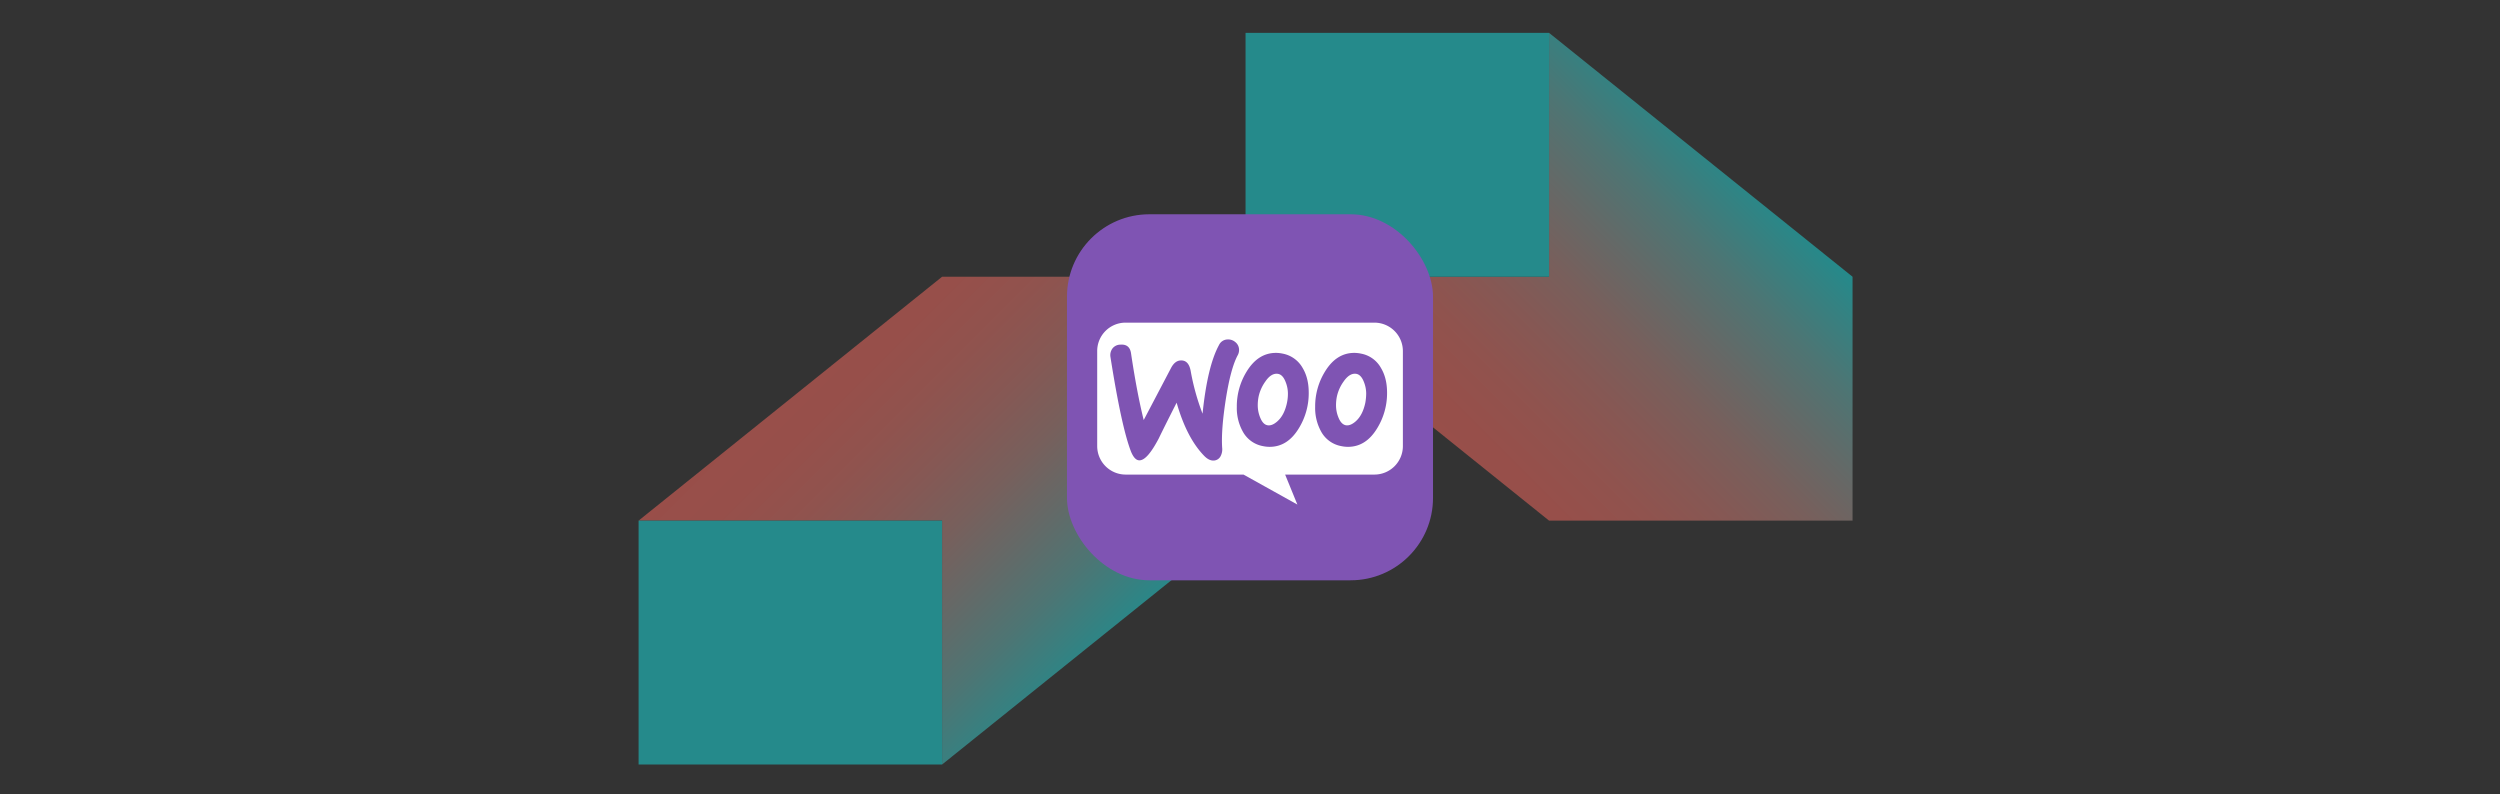<svg xmlns="http://www.w3.org/2000/svg" xmlns:xlink="http://www.w3.org/1999/xlink" viewBox="0 0 1531.58 486.72"><rect x="0" y="0" width="1531.58" height="486.72" fill="#333333" stroke="none"/><defs><style>.cls-1{opacity:0.5;}.cls-2{fill:url(#linear-gradient);}.cls-3{fill:url(#linear-gradient-2);}.cls-4{fill:#17e1e3;}.cls-5{fill:#7f54b3;}.cls-6{fill:#fff;fill-rule:evenodd;}</style><linearGradient id="linear-gradient" x1="521.54" y1="188.64" x2="707.46" y2="374.56" gradientUnits="userSpaceOnUse"><stop offset="0" stop-color="#ff6a60"/><stop offset="0.13" stop-color="#fb6c62"/><stop offset="0.26" stop-color="#ee7369"/><stop offset="0.39" stop-color="#da7d75"/><stop offset="0.53" stop-color="#bd8c85"/><stop offset="0.66" stop-color="#979f9b"/><stop offset="0.8" stop-color="#69b7b4"/><stop offset="0.93" stop-color="#34d2d2"/><stop offset="1" stop-color="#17e1e3"/></linearGradient><linearGradient id="linear-gradient-2" x1="893.39" y1="-35.48" x2="1079.32" y2="150.45" gradientTransform="matrix(1, 0, 0, -1, 0, 264.38)" xlink:href="#linear-gradient"/></defs><g id="Backgrounds"><g class="cls-1"><polygon class="cls-2" points="391.22 318.95 577.15 169.54 763.08 169.54 763.08 318.95 577.15 468.36 577.15 318.95 391.22 318.95"/><polygon class="cls-3" points="763.08 169.54 949 318.95 1134.93 318.95 1134.93 169.54 949 20.13 949 169.54 763.08 169.54"/><rect class="cls-4" x="391.22" y="318.95" width="185.93" height="149.41"/><rect class="cls-4" x="763.07" y="20.13" width="185.93" height="149.41"/></g></g><g id="Screenshots_Logos" data-name="Screenshots &amp; Logos"><g id="WooCommerce"><rect class="cls-5" x="653.67" y="131.27" width="224.24" height="224.24" rx="50.49"/><path class="cls-6" d="M842,197.66H689.55a17.38,17.38,0,0,0-17.37,17.46v58.17a17.45,17.45,0,0,0,17.45,17.45h72.18l33,18.37-7.5-18.37H842a17.45,17.45,0,0,0,17.45-17.45V215.12A17.45,17.45,0,0,0,842,197.66ZM686.34,211.14a6.13,6.13,0,0,0-4.82,2.37,6.85,6.85,0,0,0-1.23,5.13q6.78,43.05,12.63,58.09c1.53,3.68,3.29,5.44,5.36,5.28,3.22-.23,7-4.67,11.56-13.31q3.55-7.35,11-22c4.13,14.47,9.8,25.34,16.92,32.61,2,2.06,4.05,3,6,2.83a4.93,4.93,0,0,0,4.06-2.76,9,9,0,0,0,.92-5.05c-.46-7,.23-16.68,2.14-29.16,2-12.86,4.44-22.12,7.43-27.63a6.65,6.65,0,0,0,.76-3.68,6,6,0,0,0-2.37-4.36,6.66,6.66,0,0,0-4.82-1.53,5.9,5.9,0,0,0-5.06,3.37q-7.11,13-10.1,42.1a142.67,142.67,0,0,1-7.27-26.18c-.84-4.52-2.91-6.66-6.28-6.43-2.29.15-4.21,1.68-5.74,4.59l-16.76,31.92q-4.14-16.65-7.73-40.64Q692.19,210.68,686.34,211.14Zm147.5,5.51a17.6,17.6,0,0,1,12.24,8.88c2.45,4.13,3.68,9.1,3.68,15.07a41,41,0,0,1-6,21.67c-4.6,7.65-10.57,11.48-18,11.48a20.48,20.48,0,0,1-4.13-.46,17.64,17.64,0,0,1-12.25-8.88,29.63,29.63,0,0,1-3.67-15.16,40.54,40.54,0,0,1,6-21.58c4.67-7.66,10.64-11.48,18-11.48A19.94,19.94,0,0,1,833.84,216.65Zm-3.22,41.41c2.83-2.53,4.75-6.28,5.82-11.33a32.79,32.79,0,0,0,.53-5.67,19.34,19.34,0,0,0-1.37-7c-1.15-3-2.68-4.59-4.52-5-2.75-.53-5.43,1-8,4.75a24.72,24.72,0,0,0-4.06,9.11,26.75,26.75,0,0,0-.53,5.58,19.41,19.41,0,0,0,1.38,7c1.14,3,2.67,4.59,4.51,5S828.4,260.05,830.62,258.06Zm-32.53-32.53a17.76,17.76,0,0,0-12.25-8.88,19.78,19.78,0,0,0-4.13-.46c-7.35,0-13.32,3.82-18,11.48a40.54,40.54,0,0,0-6,21.58,29.63,29.63,0,0,0,3.68,15.16,17.63,17.63,0,0,0,12.24,8.88,20.65,20.65,0,0,0,4.14.46c7.42,0,13.39-3.83,18-11.48a41,41,0,0,0,6-21.67C801.77,234.63,800.54,229.66,798.09,225.53Zm-9.64,21.2c-1.07,5.05-3,8.8-5.82,11.33-2.22,2-4.29,2.83-6.2,2.45s-3.37-2-4.52-5a19.61,19.61,0,0,1-1.37-7,26.75,26.75,0,0,1,.53-5.58,24.72,24.72,0,0,1,4.06-9.11c2.52-3.75,5.2-5.28,8-4.75,1.84.39,3.37,2,4.51,5a19.36,19.36,0,0,1,1.38,7A27.1,27.1,0,0,1,788.45,246.73Z"/></g></g></svg>